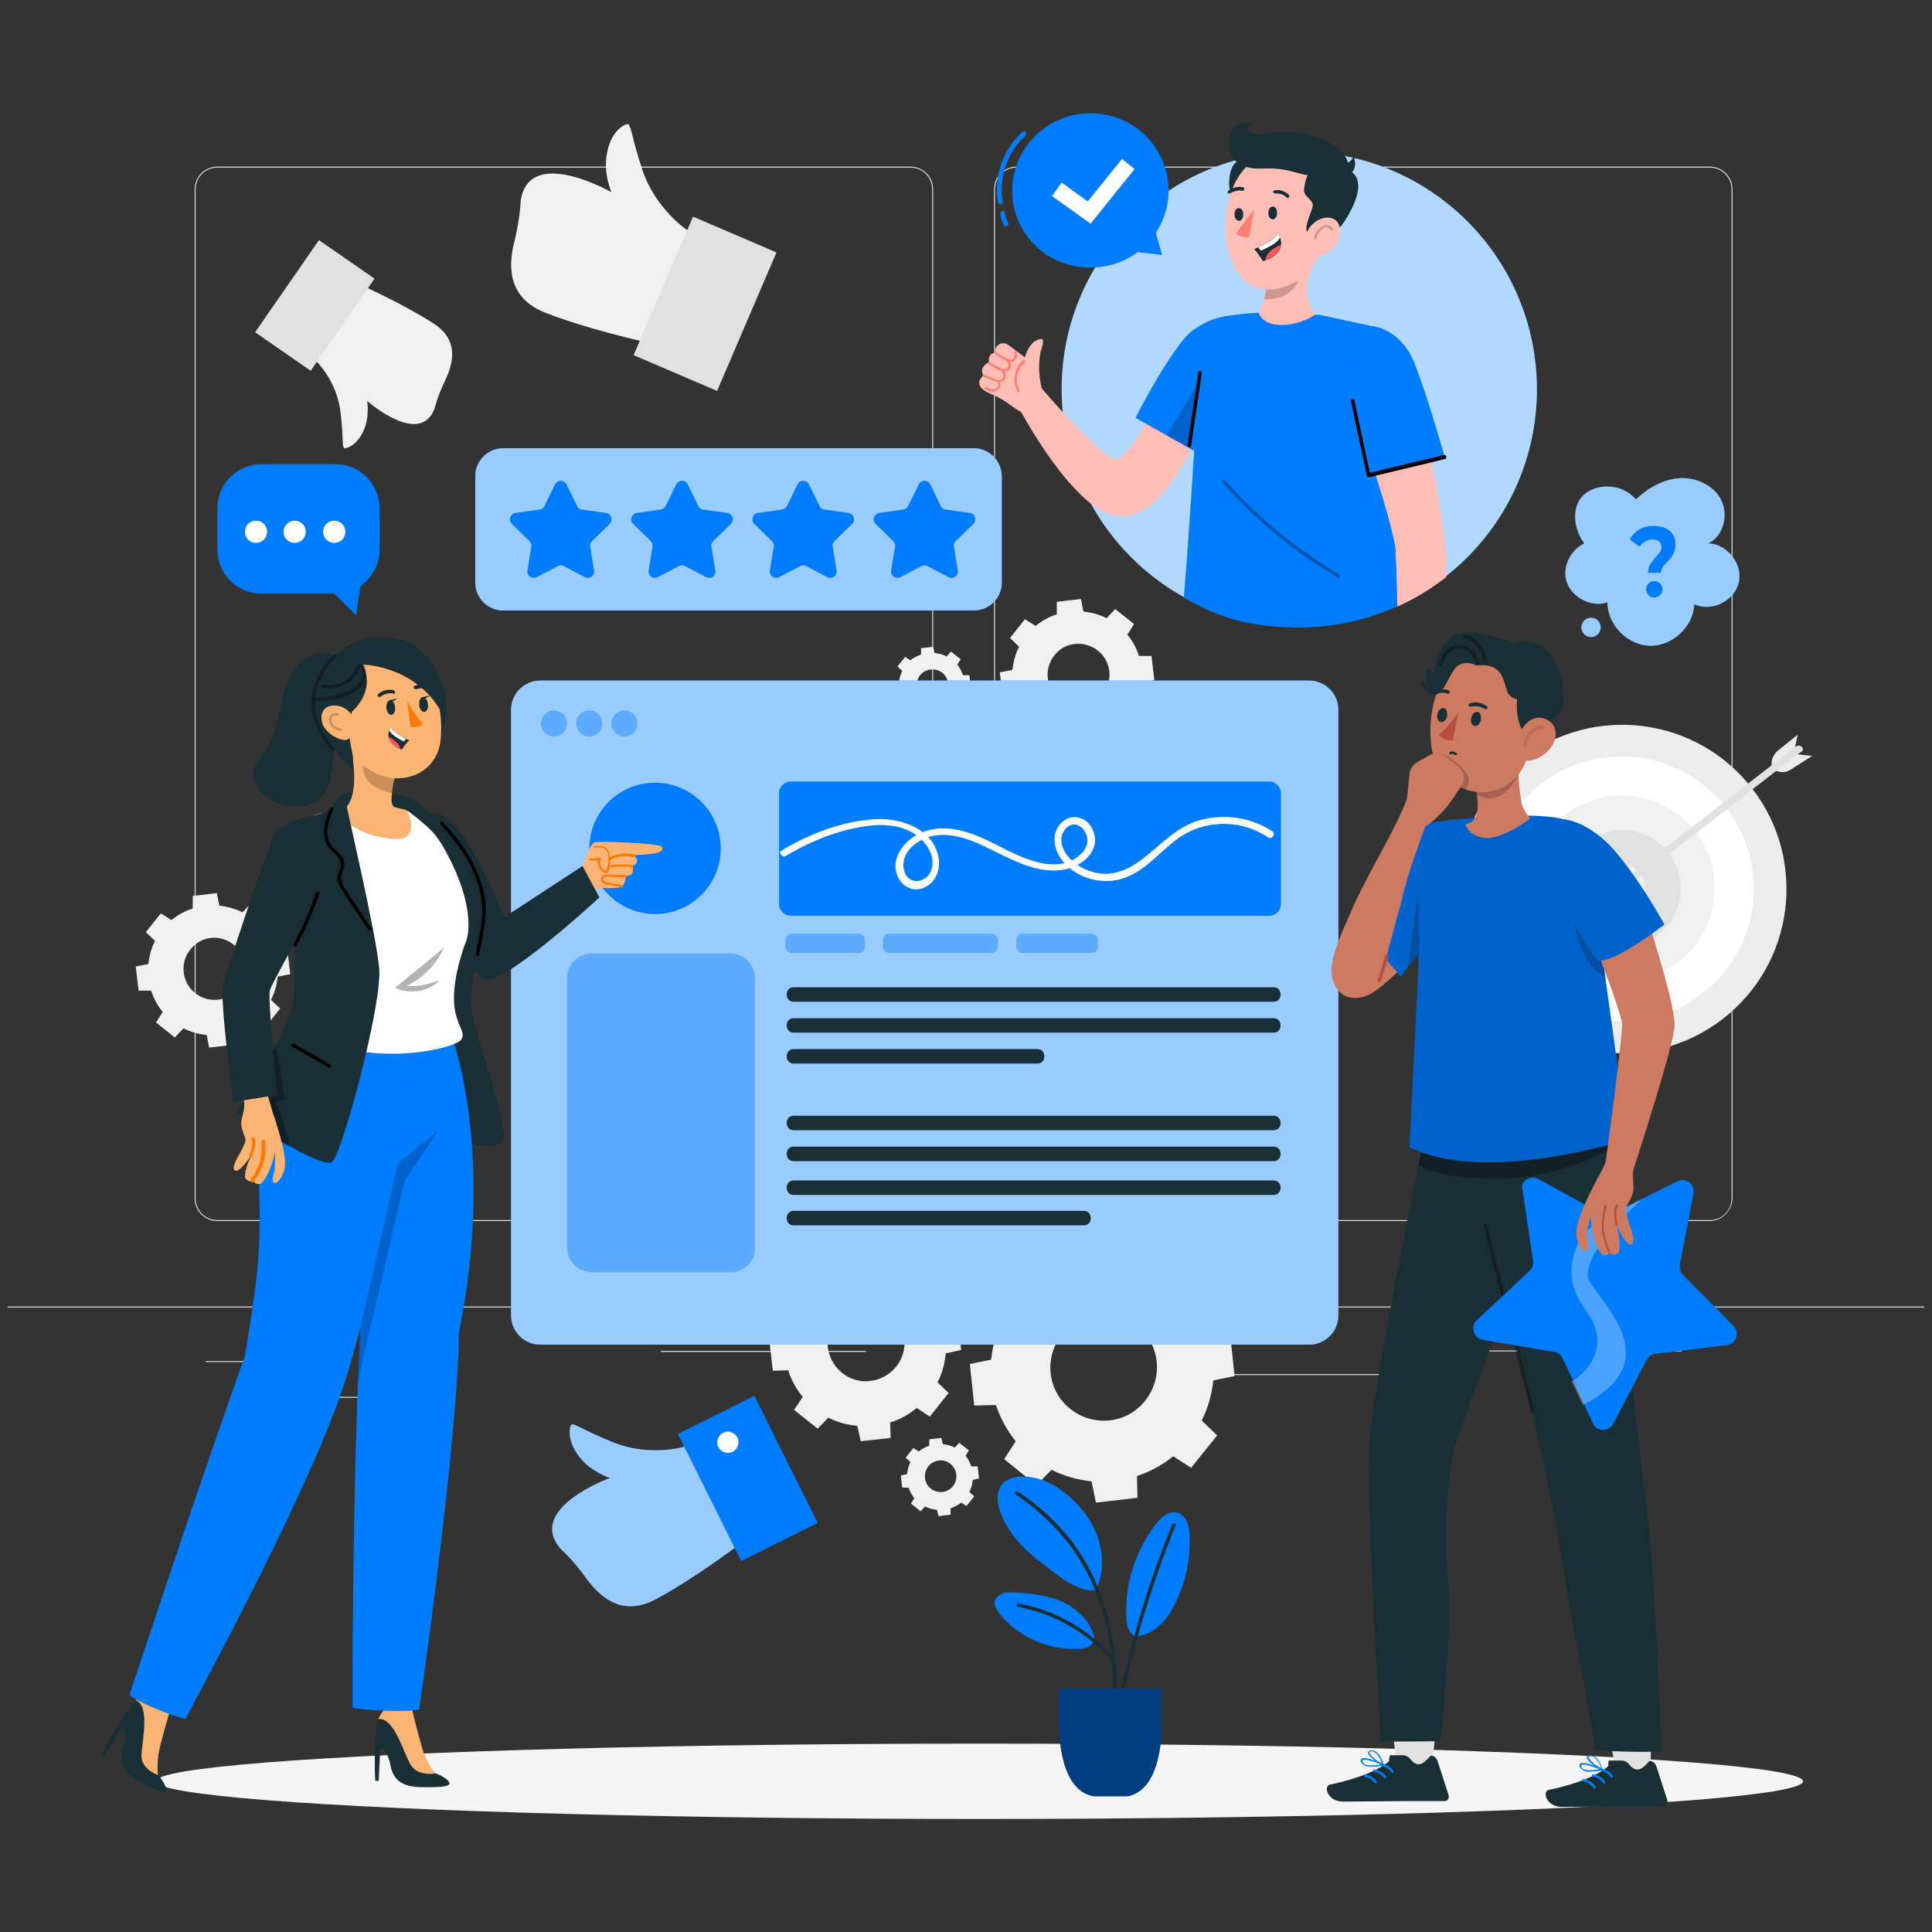 <?xml version="1.0" encoding="utf-8"?>
<!-- Generator: Adobe Illustrator 24.2.1, SVG Export Plug-In . SVG Version: 6.00 Build 0)  -->
<svg version="1.1" id="Layer_1" xmlns="http://www.w3.org/2000/svg" xmlns:xlink="http://www.w3.org/1999/xlink" x="0px" y="0px"
	 viewBox="0 0 400 400" style="enable-background:new 0 0 400 400;" xml:space="preserve">
<rect x="0" y="0" width="400" height="400" fill="#333333" stroke="none"/>
<style type="text/css">
	.st0{fill:#E1E1E1;}
	.st1{fill:#F0F0F0;}
	.st2{fill:#ECECEC;}
	.st3{fill:#FFFFFF;}
	.st4{fill:#F5F5F5;}
	.st5{fill:#007CFF;}
	.st6{fill:#1A2E35;}
	.st7{opacity:0.5;}
	.st8{opacity:0.6;fill:#FFFFFF;}
	.st9{opacity:0.4;fill:#007CFF;}
	.st10{opacity:0.6;}
	.st11{opacity:0.7;fill:#FFFFFF;}
	.st12{fill:#FFBDB6;}
	.st13{fill:#FF7E74;}
	.st14{opacity:0.2;enable-background:new    ;}
	.st15{opacity:0.2;}
	.st16{opacity:0.2;fill:none;stroke:#000000;stroke-width:0.5;stroke-linecap:round;stroke-linejoin:round;stroke-miterlimit:10;}
	.st17{fill:#FE5652;}
	.st18{opacity:0.3;}
	.st19{fill:none;stroke:#007CFF;stroke-linecap:round;stroke-linejoin:round;stroke-miterlimit:10;}
	.st20{fill:none;stroke:#007CFF;stroke-width:0.5;stroke-linecap:round;stroke-linejoin:round;stroke-miterlimit:10;}
	.st21{fill:#CD7A63;}
	.st22{opacity:0.1;}
	.st23{fill:#B94D3C;}
	.st24{opacity:0.3;fill:#FFFFFF;}
	.st25{fill:#FBB473;}
	.st26{fill:#FF7900;}
</style>
<g>
	<g>
		<g>
			<g>
				<g>
					<path class="st0" d="M353.9,252.8H210.5c-2.6,0-4.7-2.1-4.7-4.7V39.2c0-2.6,2.1-4.7,4.7-4.7h143.5c2.6,0,4.7,2.1,4.7,4.7v208.9
						C358.6,250.7,356.5,252.8,353.9,252.8z M210.5,34.7c-2.5,0-4.5,2-4.5,4.5v208.9c0,2.5,2,4.5,4.5,4.5h143.5c2.5,0,4.5-2,4.5-4.5
						V39.2c0-2.5-2-4.5-4.5-4.5H210.5z"/>
				</g>
			</g>
			<g>
				<g>
					<path class="st0" d="M188.5,252.8H45c-2.6,0-4.7-2.1-4.7-4.7V39.2c0-2.6,2.1-4.7,4.7-4.7h143.5c2.6,0,4.7,2.1,4.7,4.7v208.9
						C193.1,250.7,191.1,252.8,188.5,252.8z M45,34.7c-2.5,0-4.5,2-4.5,4.5v208.9c0,2.5,2,4.5,4.5,4.5h143.5c2.5,0,4.5-2,4.5-4.5
						V39.2c0-2.5-2-4.5-4.5-4.5H45z"/>
				</g>
			</g>
		</g>
		<g>
			<g>
				<g>
					<rect x="1.6" y="270.5" class="st0" width="396.8" height="0.2"/>
				</g>
			</g>
			<rect x="42.6" y="281.8" class="st0" width="12.7" height="0.2"/>
			<rect x="136.8" y="279.7" class="st0" width="42.5" height="0.2"/>
			<rect x="56.1" y="289.2" class="st0" width="28.8" height="0.2"/>
			<rect x="301.9" y="279.6" class="st0" width="34.3" height="0.2"/>
			<rect x="343.2" y="279.6" class="st0" width="5" height="0.2"/>
			<rect x="252.6" y="284.5" class="st0" width="42.8" height="0.2"/>
		</g>
	</g>
	<g>
		<path class="st1" d="M207.6,273.2c-1.3,2.6-2.1,5.4-2.4,8.3l-4.4,0.9l0.9,8.6l4.5-0.1c0.9,2.7,2.3,5.3,4.1,7.5l-2.4,3.7l6.7,5.4
			l3.1-3.2c2.6,1.3,5.4,2.1,8.3,2.4l0.9,4.4l8.6-1l-0.1-4.5c2.7-0.9,5.3-2.3,7.5-4.1l3.7,2.4l5.4-6.7l-3.2-3.1
			c1.3-2.6,2.1-5.4,2.4-8.3l4.4-0.9l-0.9-8.6l-4.5,0.1c-0.9-2.7-2.3-5.3-4.1-7.5l2.4-3.7l-6.7-5.4l-3.1,3.2
			c-2.6-1.3-5.4-2.1-8.3-2.4l-0.9-4.4l-8.6,1l0.1,4.5c-2.7,0.9-5.3,2.3-7.5,4.1l-3.7-2.4l-5.4,6.7L207.6,273.2z M235.4,274.5
			c4.8,3.8,5.5,10.7,1.7,15.5c-3.8,4.8-10.7,5.5-15.5,1.7c-4.8-3.8-5.5-10.7-1.7-15.5C223.7,271.4,230.6,270.7,235.4,274.5z"/>
	</g>
	<g>
		<path class="st1" d="M164.2,270.9c-1,1.9-1.5,3.9-1.7,6l-3.2,0.7l0.7,6.2l3.2-0.1c0.6,2,1.6,3.8,3,5.5l-1.8,2.7l4.9,3.9l2.2-2.3
			c1.9,1,3.9,1.5,6,1.7l0.7,3.2l6.2-0.7l-0.1-3.2c2-0.6,3.8-1.6,5.5-3l2.7,1.8l3.9-4.9l-2.3-2.2c1-1.9,1.5-3.9,1.7-6l3.2-0.7
			l-0.7-6.2l-3.2,0.1c-0.6-2-1.6-3.8-3-5.5l1.8-2.7l-4.9-3.9l-2.2,2.3c-1.9-1-3.9-1.5-6-1.7l-0.7-3.2l-6.2,0.7l0.1,3.2
			c-2,0.6-3.8,1.6-5.5,3l-2.7-1.8l-3.9,4.9L164.2,270.9z M184.3,271.8c3.4,2.8,4,7.8,1.2,11.2c-2.8,3.4-7.8,4-11.2,1.2
			c-3.4-2.8-4-7.8-1.2-11.2C175.9,269.6,180.9,269,184.3,271.8z"/>
	</g>
	<g>
		<path class="st1" d="M188.5,302.7c-0.4,0.8-0.6,1.6-0.7,2.5l-1.3,0.3l0.3,2.5l1.3,0c0.3,0.8,0.7,1.6,1.2,2.2l-0.7,1.1l2,1.6l0.9-1
			c0.8,0.4,1.6,0.6,2.5,0.7l0.3,1.3l2.5-0.3l0-1.3c0.8-0.3,1.6-0.7,2.2-1.2l1.1,0.7l1.6-2l-1-0.9c0.4-0.8,0.6-1.6,0.7-2.5l1.3-0.3
			l-0.3-2.5l-1.3,0c-0.3-0.8-0.7-1.6-1.2-2.2l0.7-1.1l-2-1.6l-0.9,1c-0.8-0.4-1.6-0.6-2.5-0.7l-0.3-1.3l-2.5,0.3l0,1.3
			c-0.8,0.3-1.6,0.7-2.2,1.2l-1.1-0.7l-1.6,2L188.5,302.7z M196.8,303.1c1.4,1.1,1.6,3.2,0.5,4.6c-1.1,1.4-3.2,1.6-4.6,0.5
			c-1.4-1.1-1.6-3.2-0.5-4.6C193.3,302.2,195.4,301.9,196.8,303.1z"/>
	</g>
	<g>
		
			<ellipse transform="matrix(0.76 -0.65 0.65 0.76 -38.868 262.569)" class="st2" cx="335.8" cy="183.9" rx="34" ry="34"/>
		
			<ellipse transform="matrix(0.545 -0.838 0.838 0.545 -1.396 365.174)" class="st3" cx="335.8" cy="183.9" rx="27.4" ry="27.4"/>
		<circle class="st1" cx="335.8" cy="183.9" r="19.2"/>
		
			<ellipse transform="matrix(0.408 -0.913 0.913 0.408 30.974 415.507)" class="st0" cx="335.8" cy="183.9" rx="12.1" ry="12.1"/>
		<path class="st1" d="M340.5,182.9c0.5,2.6-1.3,5.1-3.9,5.5c-2.6,0.5-5.1-1.3-5.5-3.9c-0.5-2.6,1.3-5.1,3.9-5.5
			C337.6,178.6,340.1,180.3,340.5,182.9z"/>
		<path class="st2" d="M366.8,159.4l0-1.4c0-1,0.5-1.9,1.3-2.6l4.1-3.3l-0.8,3.7L366.8,159.4z"/>
		<path class="st2" d="M366.7,159.3l1.3,0.4c1,0.3,2,0.2,2.8-0.4l4.4-2.8l-3.8-0.4L366.7,159.3z"/>
		<g>
			<g>
				<path class="st0" d="M336.3,184c4.1-3.2,8.3-6.4,12.4-9.6c6.6-5.1,13.1-10.2,19.7-15.3c1.5-1.2,3-2.4,4.6-3.5
					c0.8-0.6-0.3-1.6-1.1-1.1c-4.1,3.2-8.3,6.4-12.4,9.6c-6.6,5.1-13.1,10.2-19.7,15.3c-1.5,1.2-3,2.4-4.6,3.5
					C334.5,183.6,335.5,184.6,336.3,184L336.3,184z"/>
			</g>
		</g>
	</g>
	<g>
		<path class="st1" d="M76,83c0,0,11,9.7,14,1.5c0,0,0.6-2.5,2.1-5.6c1.5-3.1,3.3-8.3-2.3-11.9C84.1,63.3,76,59.6,76,59.6L65.5,74.8
			c0,0,4.3,4.1,5,10.6c0.7,5.6,0.2,7.4,0.9,7.4c0.7,0,2.6-0.8,3.9-3.7C76.6,86.2,76,83,76,83z"/>
		
			<rect x="58.2" y="51.6" transform="matrix(-0.822 -0.57 0.57 -0.822 82.749 152.355)" class="st0" width="14" height="23.2"/>
	</g>
	<g>
		<path class="st1" d="M126.6,39.8c0,0-17.1-9.8-18.8,1.8c0,0-0.1,3.4-1.2,8c-1.2,4.5-2.1,11.8,6.2,15.1c8.3,3.3,19.9,5.9,19.9,5.9
			l9.8-22.8c0,0-6.7-4.3-9.5-12.6c-2.4-7.2-2.3-9.7-3.2-9.5c-0.9,0.2-3.3,1.7-4.1,5.9C124.8,35.8,126.6,39.8,126.6,39.8z"/>
		
			<rect x="136.6" y="47.3" transform="matrix(0.919 0.394 -0.394 0.919 36.584 -52.432)" class="st0" width="18.8" height="31.2"/>
	</g>
	<g>
		<path class="st1" d="M211,133.9c-0.8,1.5-1.2,3.2-1.4,4.8l-2.6,0.5l0.6,5l2.6,0c0.5,1.6,1.3,3.1,2.4,4.4l-1.4,2.2l3.9,3.1l1.8-1.9
			c1.5,0.8,3.2,1.2,4.8,1.4l0.5,2.6l5-0.6l0-2.6c1.6-0.5,3.1-1.3,4.4-2.4l2.2,1.4l3.1-3.9l-1.9-1.8c0.8-1.5,1.2-3.2,1.4-4.8l2.6-0.5
			l-0.6-5l-2.6,0c-0.5-1.6-1.3-3.1-2.4-4.4l1.4-2.2l-3.9-3.1l-1.8,1.9c-1.5-0.8-3.2-1.2-4.8-1.4l-0.5-2.6l-5,0.6l0,2.6
			c-1.6,0.5-3.1,1.3-4.4,2.4l-2.2-1.4l-3.1,3.9L211,133.9z M227.3,134.7c2.8,2.2,3.2,6.3,1,9c-2.2,2.8-6.3,3.2-9,1
			c-2.8-2.2-3.2-6.3-1-9C220.4,132.9,224.5,132.5,227.3,134.7z"/>
	</g>
	<g>
		<path class="st1" d="M32.1,194.8c-0.8,1.5-1.2,3.2-1.4,4.8l-2.6,0.5l0.6,5l2.6,0c0.5,1.6,1.3,3.1,2.4,4.4l-1.4,2.2l3.9,3.1
			l1.8-1.9c1.5,0.8,3.2,1.2,4.8,1.4l0.5,2.6l5-0.6l0-2.6c1.6-0.5,3.1-1.3,4.4-2.4l2.2,1.4l3.1-3.9l-1.9-1.8c0.8-1.5,1.2-3.2,1.4-4.8
			l2.6-0.5l-0.6-5l-2.6,0c-0.5-1.6-1.3-3.1-2.4-4.4l1.4-2.2l-3.9-3.1l-1.8,1.9c-1.5-0.8-3.2-1.2-4.8-1.4l-0.5-2.6l-5,0.6l0,2.6
			c-1.6,0.5-3.1,1.3-4.4,2.4l-2.2-1.4l-3.1,3.9L32.1,194.8z M48.4,195.6c2.8,2.2,3.2,6.3,1,9c-2.2,2.8-6.3,3.2-9,1
			c-2.8-2.2-3.2-6.3-1-9C41.5,193.8,45.6,193.3,48.4,195.6z"/>
	</g>
	<g>
		<path class="st1" d="M186.8,138.9c-0.4,0.8-0.6,1.6-0.7,2.5l-1.3,0.3l0.3,2.5l1.3,0c0.3,0.8,0.7,1.6,1.2,2.2l-0.7,1.1l2,1.6l0.9-1
			c0.8,0.4,1.6,0.6,2.5,0.7l0.3,1.3l2.5-0.3l0-1.3c0.8-0.3,1.6-0.7,2.2-1.2l1.1,0.7l1.6-2l-1-0.9c0.4-0.8,0.6-1.6,0.7-2.5l1.3-0.3
			l-0.3-2.5l-1.3,0c-0.3-0.8-0.7-1.6-1.2-2.2l0.7-1.1l-2-1.6l-0.9,1c-0.8-0.4-1.6-0.6-2.5-0.7l-0.3-1.3l-2.5,0.3l0,1.3
			c-0.8,0.3-1.6,0.7-2.2,1.2l-1.1-0.7l-1.6,2L186.8,138.9z M195.1,139.3c1.4,1.1,1.6,3.2,0.5,4.6c-1.1,1.4-3.2,1.6-4.6,0.5
			c-1.4-1.1-1.6-3.2-0.5-4.6C191.6,138.4,193.7,138.2,195.1,139.3z"/>
	</g>
	<g>
		<path class="st0" d="M166.5,113.1c-0.4,0.8-0.6,1.6-0.7,2.5l-1.3,0.3l0.3,2.5l1.3,0c0.3,0.8,0.7,1.6,1.2,2.2l-0.7,1.1l2,1.6l0.9-1
			c0.8,0.4,1.6,0.6,2.5,0.7l0.3,1.3l2.5-0.3l0-1.3c0.8-0.3,1.6-0.7,2.2-1.2l1.1,0.7l1.6-2l-1-0.9c0.4-0.8,0.6-1.6,0.7-2.5l1.3-0.3
			l-0.3-2.5l-1.3,0c-0.3-0.8-0.7-1.6-1.2-2.2l0.7-1.1l-2-1.6l-0.9,1c-0.8-0.4-1.6-0.6-2.5-0.7l-0.3-1.3l-2.5,0.3l0,1.3
			c-0.8,0.3-1.6,0.7-2.2,1.2l-1.1-0.7l-1.6,2L166.5,113.1z M174.8,113.5c1.4,1.1,1.6,3.2,0.5,4.6c-1.1,1.4-3.2,1.6-4.6,0.5
			c-1.4-1.1-1.6-3.2-0.5-4.6C171.3,112.6,173.3,112.4,174.8,113.5z"/>
	</g>
	<g>
		<g>
			<ellipse class="st4" cx="202.8" cy="368.8" rx="170.5" ry="7.8"/>
		</g>
	</g>
	<g>
		<g>
			<path class="st5" d="M235.1,338.8c1.8-0.1,3.6-1,4.9-2.2c1.3-1.2,2.4-2.8,3.2-4.4c2.2-4.3,3.3-9.3,3.1-14.1c0-1-0.2-2.1-0.6-3.1
				c-0.4-0.9-1.3-1.8-2.3-1.9c-1.5-0.2-2.9,1-3.9,2.2c-4.4,5.5-6.7,12.7-6.3,19.8C233.3,336.8,233.9,338.4,235.1,338.8"/>
		</g>
		<g>
			<path class="st5" d="M226.9,329.2c1.5-3.1,1.6-6.8,0.6-10.2s-3-6.3-5.6-8.7c-2.8-2.6-6.3-4.6-10.1-4.6c-1.6,0-3.4,0.4-4.4,1.7
				c-1.1,1.4-1,3.3-0.5,5c0.8,2.7,2.4,5.1,4.3,7.2c1.9,2.1,4.2,3.8,6.4,5.5c2.5,1.9,5.3,4,8.4,4.2"/>
		</g>
		<g>
			<path class="st5" d="M226.7,339.8c-0.4-3.5-3.2-6.4-6.4-8c-3.2-1.5-6.8-1.9-10.3-2.1c-0.8,0-1.6-0.1-2.3,0.2
				c-0.8,0.2-1.5,0.8-1.7,1.5c-0.3,1,0.4,2,1,2.8c3.9,4.7,9.9,7.4,16,7.2c0.7,0,1.4-0.1,2.1-0.3c0.6-0.3,1.2-0.8,1.4-1.5"/>
		</g>
		<g>
			<g>
				<path class="st6" d="M242.7,315.6c-5.4,13.2-9.4,27-12,41.1c-0.1,0.5,0.6,0.7,0.7,0.2c2.6-14.1,6.6-27.8,12-41.1
					C243.6,315.4,242.9,315.2,242.7,315.6L242.7,315.6z"/>
			</g>
		</g>
		<g>
			<g>
				<path class="st6" d="M231.2,352.6c0.4-13-2.5-26-11.3-35.9c-2.7-3-5.8-5.7-9.2-7.9c-0.4-0.3-0.8,0.4-0.4,0.6
					c5.7,3.9,10.6,8.8,14,14.8c3.1,5.4,4.9,11.4,5.7,17.6c0.4,3.6,0.5,7.2,0.4,10.8C230.4,353.1,231.2,353.1,231.2,352.6
					L231.2,352.6z"/>
			</g>
		</g>
		<g>
			<g>
				<path class="st6" d="M230.8,343.4c-5.1-5.9-12.2-10-19.8-11.4c-0.5-0.1-0.7,0.6-0.2,0.7c7.5,1.4,14.5,5.4,19.5,11.2
					C230.6,344.3,231.1,343.8,230.8,343.4L230.8,343.4z"/>
			</g>
		</g>
		<g>
			<path class="st5" d="M219.3,357.2v-7.6h10.6h10.6v7.6c0,0,0.4,13.4-7.1,14.7h-3.5h-3.5C218.9,370.6,219.3,357.2,219.3,357.2z"/>
			<path class="st7" d="M219.3,357.2v-7.6h10.6h10.6v7.6c0,0,0.4,13.4-7.1,14.7h-3.5h-3.5C218.9,370.6,219.3,357.2,219.3,357.2z"/>
		</g>
	</g>
	<g>
		<path class="st5" d="M126.3,306c0,0-17.5,6.3-10.2,14.7c0,0,2.4,2.1,5,5.7c2.6,3.6,7.2,8.7,14.7,4.7s16.4-10.7,16.4-10.7
			l-10.4-20.9c0,0-7.2,2.2-14.9-0.9c-6.7-2.7-8.4-4.3-8.7-3.5c-0.4,0.8-0.7,3.4,1.8,6.6C122.4,304.8,126.3,306,126.3,306z"/>
		<path class="st8" d="M126.3,306c0,0-17.5,6.3-10.2,14.7c0,0,2.4,2.1,5,5.7c2.6,3.6,7.2,8.7,14.7,4.7s16.4-10.7,16.4-10.7
			l-10.4-20.9c0,0-7.2,2.2-14.9-0.9c-6.7-2.7-8.4-4.3-8.7-3.5c-0.4,0.8-0.7,3.4,1.8,6.6C122.4,304.8,126.3,306,126.3,306z"/>
		
			<rect x="146" y="291.4" transform="matrix(0.895 -0.446 0.446 0.895 -120.29 101.196)" class="st5" width="17.7" height="29.4"/>
		<path class="st3" d="M152.9,298.6c0,1.2-1,2.2-2.2,2.2c-1.2,0-2.2-1-2.2-2.2s1-2.2,2.2-2.2C151.9,296.4,152.9,297.4,152.9,298.6z"
			/>
	</g>
	<g>
		<g>
			<path class="st5" d="M271,278.4H111.9c-3.4,0-6.1-2.7-6.1-6.1V147c0-3.4,2.7-6.1,6.1-6.1H271c3.4,0,6.1,2.7,6.1,6.1v125.3
				C277.1,275.7,274.4,278.4,271,278.4z"/>
			<path class="st8" d="M271,278.4H111.9c-3.4,0-6.1-2.7-6.1-6.1V147c0-3.4,2.7-6.1,6.1-6.1H271c3.4,0,6.1,2.7,6.1,6.1v125.3
				C277.1,275.7,274.4,278.4,271,278.4z"/>
			<path class="st5" d="M262.8,189.6h-99.1c-1.3,0-2.4-1.1-2.4-2.4v-23c0-1.3,1.1-2.4,2.4-2.4h99.1c1.3,0,2.4,1.1,2.4,2.4v23
				C265.2,188.5,264.1,189.6,262.8,189.6z"/>
			<g>
				<g>
					<path class="st6" d="M164.3,207.4c25.8,0,51.6,0,77.4,0c7.3,0,14.6,0,22,0c1.9,0,1.9-3,0-3c-25.8,0-51.6,0-77.4,0
						c-7.3,0-14.6,0-22,0C162.4,204.4,162.4,207.4,164.3,207.4L164.3,207.4z"/>
				</g>
			</g>
			<g>
				<g>
					<path class="st6" d="M164.3,213.8c25.8,0,51.6,0,77.4,0c7.3,0,14.6,0,22,0c1.9,0,1.9-3,0-3c-25.8,0-51.6,0-77.4,0
						c-7.3,0-14.6,0-22,0C162.4,210.8,162.4,213.8,164.3,213.8L164.3,213.8z"/>
				</g>
			</g>
			<g>
				<g>
					<path class="st6" d="M164.3,240.4c25.8,0,51.6,0,77.4,0c7.3,0,14.6,0,22,0c1.9,0,1.9-3,0-3c-25.8,0-51.6,0-77.4,0
						c-7.3,0-14.6,0-22,0C162.4,237.4,162.4,240.4,164.3,240.4L164.3,240.4z"/>
				</g>
			</g>
			<g>
				<g>
					<path class="st6" d="M164.3,247.4c25.8,0,51.6,0,77.4,0c7.3,0,14.6,0,22,0c1.9,0,1.9-3,0-3c-25.8,0-51.6,0-77.4,0
						c-7.3,0-14.6,0-22,0C162.4,244.4,162.4,247.4,164.3,247.4L164.3,247.4z"/>
				</g>
			</g>
			<g>
				<g>
					<path class="st6" d="M164.3,253.7c20,0,40.1,0,60.1,0c1.9,0,1.9-3,0-3c-20,0-40.1,0-60.1,0
						C162.4,250.7,162.4,253.7,164.3,253.7L164.3,253.7z"/>
				</g>
			</g>
			<g>
				<g>
					<path class="st6" d="M164.3,234c25.8,0,51.6,0,77.4,0c7.3,0,14.6,0,22,0c1.9,0,1.9-3,0-3c-25.8,0-51.6,0-77.4,0
						c-7.3,0-14.6,0-22,0C162.4,231,162.4,234,164.3,234L164.3,234z"/>
				</g>
			</g>
			<g>
				<g>
					<path class="st6" d="M164.3,220.2c16.8,0,33.7,0,50.5,0c1.9,0,1.9-3,0-3c-16.8,0-33.7,0-50.5,0
						C162.4,217.2,162.4,220.2,164.3,220.2L164.3,220.2z"/>
				</g>
			</g>
			<path class="st9" d="M151.2,263.4h-28.7c-2.8,0-5.1-2.3-5.1-5.1v-55.8c0-2.8,2.3-5.1,5.1-5.1h28.7c2.8,0,5.1,2.3,5.1,5.1v55.8
				C156.4,261.1,154.1,263.4,151.2,263.4z"/>
			<g>
				
					<ellipse transform="matrix(0.922 -0.387 0.387 0.922 -57.396 66.127)" class="st5" cx="135.6" cy="175.7" rx="13.6" ry="13.6"/>
			</g>
			<circle class="st9" cx="114.7" cy="149.8" r="2.7"/>
			<circle class="st9" cx="122" cy="149.8" r="2.7"/>
			<circle class="st9" cx="129.3" cy="149.8" r="2.7"/>
			<g>
				<g>
					<path class="st3" d="M162.7,177.2c5.4-3.2,11.6-5.7,17.9-6.3c3-0.3,6.1,0.1,8.7,1.7c2.3,1.5,4.4,4.4,3.6,7.3
						c-0.8,2.9-4.8,3.6-5.7,0.4c-0.7-2.5,0.9-4.8,2.9-6c5-3.1,10.8-0.6,15.5,1.8c4.9,2.4,10.7,5.5,16.3,3.5c2-0.7,3.9-2.2,4.6-4.3
						c0.6-1.9-0.1-4.2-1.8-5.4c-1.7-1.2-3.8-0.9-5.2,0.7c-1.6,1.8-1.4,4.3-0.4,6.3c2.3,4.2,7.6,6.2,12.1,5.3
						c5.8-1.1,9.1-6.5,13.9-9.4c5.4-3.2,12.4-2.9,17.5,0.6c0.8,0.5,1.6-0.8,0.8-1.3c-4.4-2.9-9.9-3.7-15-2.3
						c-5.2,1.5-8.3,5.5-12.5,8.5c-2.2,1.6-4.7,2.7-7.4,2.6c-2.7-0.1-5.4-1.4-7.2-3.4c-1-1.1-1.8-2.7-1.5-4.3
						c0.3-1.4,1.6-2.9,3.2-2.4c1.1,0.3,1.9,1.5,2.1,2.7c0.2,1.4-0.5,2.6-1.5,3.5c-5.1,4.5-12.8,0.2-17.7-2.3
						c-4.6-2.3-9.8-4.4-15-2.4c-3.7,1.5-7.1,5.8-4.7,9.8c1.1,1.8,3.2,2.5,5.1,1.7c2.3-1,3.3-3.4,3.1-5.7c-0.7-6.2-7.5-8.8-13-8.5
						c-6.8,0.3-13.8,3-19.6,6.5C161.1,176.4,161.9,177.7,162.7,177.2L162.7,177.2z"/>
				</g>
			</g>
		</g>
		<path class="st9" d="M177.8,197.3h-13.9c-0.7,0-1.3-0.6-1.3-1.3v-1.4c0-0.7,0.6-1.3,1.3-1.3h13.9c0.7,0,1.3,0.6,1.3,1.3v1.4
			C179.1,196.7,178.5,197.3,177.8,197.3z"/>
		<path class="st9" d="M205.3,197.3h-21.2c-0.7,0-1.3-0.6-1.3-1.3v-1.4c0-0.7,0.6-1.3,1.3-1.3h21.2c0.7,0,1.3,0.6,1.3,1.3v1.4
			C206.6,196.7,206,197.3,205.3,197.3z"/>
		<path class="st9" d="M226,197.3h-14.3c-0.7,0-1.3-0.6-1.3-1.3v-1.4c0-0.7,0.6-1.3,1.3-1.3H226c0.7,0,1.3,0.6,1.3,1.3v1.4
			C227.3,196.7,226.7,197.3,226,197.3z"/>
	</g>
	<g>
		<path class="st5" d="M201.6,126.4h-97.4c-3.2,0-5.8-2.6-5.8-5.8V98.6c0-3.2,2.6-5.8,5.8-5.8h97.4c3.2,0,5.8,2.6,5.8,5.8v22.1
			C207.4,123.8,204.8,126.4,201.6,126.4z"/>
		<path class="st5" d="M201.6,126.4h-97.4c-3.2,0-5.8-2.6-5.8-5.8V98.6c0-3.2,2.6-5.8,5.8-5.8h97.4c3.2,0,5.8,2.6,5.8,5.8v22.1
			C207.4,123.8,204.8,126.4,201.6,126.4z"/>
		<path class="st8" d="M201.6,126.4h-97.4c-3.2,0-5.8-2.6-5.8-5.8V98.6c0-3.2,2.6-5.8,5.8-5.8h97.4c3.2,0,5.8,2.6,5.8,5.8v22.1
			C207.4,123.8,204.8,126.4,201.6,126.4z"/>
		<path class="st5" d="M117.3,100.3l2.2,4.5c0.2,0.4,0.6,0.7,1,0.7l5,0.7c1.1,0.2,1.5,1.5,0.7,2.3l-3.6,3.5
			c-0.3,0.3-0.5,0.7-0.4,1.2l0.8,4.9c0.2,1.1-0.9,1.9-1.9,1.4l-4.4-2.3c-0.4-0.2-0.8-0.2-1.2,0l-4.4,2.3c-1,0.5-2.1-0.3-1.9-1.4
			l0.8-4.9c0.1-0.4-0.1-0.9-0.4-1.2l-3.6-3.5c-0.8-0.8-0.4-2.1,0.7-2.3l5-0.7c0.4-0.1,0.8-0.3,1-0.7l2.2-4.5
			C115.4,99.3,116.8,99.3,117.3,100.3z"/>
		<path class="st5" d="M142.4,100.3l2.2,4.5c0.2,0.4,0.6,0.7,1,0.7l5,0.7c1.1,0.2,1.5,1.5,0.7,2.3l-3.6,3.5
			c-0.3,0.3-0.5,0.7-0.4,1.2l0.8,4.9c0.2,1.1-0.9,1.9-1.9,1.4l-4.4-2.3c-0.4-0.2-0.8-0.2-1.2,0l-4.4,2.3c-1,0.5-2.1-0.3-1.9-1.4
			l0.8-4.9c0.1-0.4-0.1-0.9-0.4-1.2l-3.6-3.5c-0.8-0.8-0.4-2.1,0.7-2.3l5-0.7c0.4-0.1,0.8-0.3,1-0.7l2.2-4.5
			C140.5,99.3,141.9,99.3,142.4,100.3z"/>
		<path class="st5" d="M167.5,100.3l2.2,4.5c0.2,0.4,0.6,0.7,1,0.7l5,0.7c1.1,0.2,1.5,1.5,0.7,2.3l-3.6,3.5
			c-0.3,0.3-0.5,0.7-0.4,1.2l0.8,4.9c0.2,1.1-0.9,1.9-1.9,1.4l-4.4-2.3c-0.4-0.2-0.8-0.2-1.2,0l-4.4,2.3c-1,0.5-2.1-0.3-1.9-1.4
			l0.8-4.9c0.1-0.4-0.1-0.9-0.4-1.2l-3.6-3.5c-0.8-0.8-0.4-2.1,0.7-2.3l5-0.7c0.4-0.1,0.8-0.3,1-0.7l2.2-4.5
			C165.6,99.3,167,99.3,167.5,100.3z"/>
		<path class="st5" d="M192.6,100.3l2.2,4.5c0.2,0.4,0.6,0.7,1,0.7l5,0.7c1.1,0.2,1.5,1.5,0.7,2.3l-3.6,3.5
			c-0.3,0.3-0.5,0.7-0.4,1.2l0.8,4.9c0.2,1.1-0.9,1.9-1.9,1.4l-4.4-2.3c-0.4-0.2-0.8-0.2-1.2,0l-4.4,2.3c-1,0.5-2.1-0.3-1.9-1.4
			l0.8-4.9c0.1-0.4-0.1-0.9-0.4-1.2l-3.6-3.5c-0.8-0.8-0.4-2.1,0.7-2.3l5-0.7c0.4-0.1,0.8-0.3,1-0.7l2.2-4.5
			C190.7,99.3,192.1,99.3,192.6,100.3z"/>
	</g>
	<g>
		<g>
			<path class="st5" d="M353.7,112.5c3.1-1.5,4.2-5.8,2.7-8.9c-1.5-3.1-5.2-4.8-8.6-4.6c-3.4,0.2-6.6,2-9.1,4.4
				c-2.5-3-7.4-3.6-10.5-1.2c-3,2.4-2.5,7.2-0.2,10.3c-2.7,1.3-4.4,4.5-3.8,7.4c0.8,3.6,5.1,6,8.6,4.8c0,4.7,4.2,8.9,8.8,9
				c4.7,0.1,9-4,9.2-8.6c3.6,1.7,8.3-0.7,9.2-4.5C360.9,116.8,357.6,112.6,353.7,112.5z"/>
		</g>
		<path class="st5" d="M331.4,129.9c0,1.1-0.9,2-2,2c-1.1,0-2-0.9-2-2c0-1.1,0.9-2,2-2C330.6,127.9,331.4,128.8,331.4,129.9z"/>
		<g class="st10">
			<path class="st3" d="M353.7,112.5c3.1-1.5,4.2-5.8,2.7-8.9c-1.5-3.1-5.2-4.8-8.6-4.6c-3.4,0.2-6.6,2-9.1,4.4
				c-2.5-3-7.4-3.6-10.5-1.2c-3,2.4-2.5,7.2-0.2,10.3c-2.7,1.3-4.4,4.5-3.8,7.4c0.8,3.6,5.1,6,8.6,4.8c0,4.7,4.2,8.9,8.8,9
				c4.7,0.1,9-4,9.2-8.6c3.6,1.7,8.3-0.7,9.2-4.5C360.9,116.8,357.6,112.6,353.7,112.5z"/>
		</g>
		<path class="st8" d="M331.4,129.9c0,1.1-0.9,2-2,2c-1.1,0-2-0.9-2-2c0-1.1,0.9-2,2-2C330.6,127.9,331.4,128.8,331.4,129.9z"/>
		<g>
			<path class="st5" d="M341.6,116.9c0.3-0.5,0.7-1,1.2-1.6c0.4-0.4,0.7-0.8,0.9-1c0.2-0.3,0.3-0.6,0.3-1c0-0.5-0.2-0.9-0.5-1.2
				c-0.3-0.3-0.8-0.4-1.4-0.4c-0.6,0-1,0.1-1.5,0.4c-0.4,0.3-0.8,0.6-1.1,1.1l-2.1-1.5c0.5-0.9,1.2-1.6,2-2.1c0.8-0.5,1.8-0.7,3-0.7
				c1.4,0,2.4,0.3,3.3,1c0.8,0.7,1.2,1.6,1.2,2.8c0,0.6-0.1,1.1-0.2,1.5c-0.2,0.4-0.4,0.8-0.6,1.1c-0.2,0.3-0.5,0.6-0.9,1
				c-0.4,0.5-0.8,0.8-1,1.2c-0.2,0.3-0.3,0.7-0.3,1.1h-2.7C341.2,118,341.3,117.4,341.6,116.9z M341.3,123.2
				c-0.3-0.3-0.5-0.7-0.5-1.2c0-0.5,0.2-0.9,0.5-1.2c0.3-0.3,0.7-0.5,1.2-0.5c0.5,0,0.9,0.2,1.2,0.5c0.3,0.3,0.5,0.7,0.5,1.2
				c0,0.5-0.2,0.9-0.5,1.2c-0.3,0.3-0.7,0.5-1.2,0.5C342,123.7,341.6,123.6,341.3,123.2z"/>
		</g>
	</g>
	<g>
		<path class="st5" d="M69.4,122.9H54.1c-5,0-9.1-4.1-9.1-9.1v-8.6c0-5,4.1-9.1,9.1-9.1h15.4c5,0,9.1,4.1,9.1,9.1v8.6
			C78.6,118.9,74.5,122.9,69.4,122.9z"/>
		<g>
			<g>
				<path class="st3" d="M66.9,110.1c0,1.3,1,2.3,2.3,2.3c1.3,0,2.3-1,2.3-2.3c0-1.3-1-2.3-2.3-2.3
					C67.9,107.8,66.9,108.8,66.9,110.1z"/>
				<path class="st3" d="M58.7,110.1c0,1.3,1,2.3,2.3,2.3c1.3,0,2.3-1,2.3-2.3c0-1.3-1-2.3-2.3-2.3
					C59.8,107.8,58.7,108.8,58.7,110.1z"/>
				<path class="st3" d="M50.7,110.1c0,1.3,1,2.3,2.3,2.3c1.3,0,2.3-1,2.3-2.3c0-1.3-1-2.3-2.3-2.3
					C51.7,107.8,50.7,108.8,50.7,110.1z"/>
			</g>
		</g>
		<polygon class="st5" points="68.2,121.9 73.7,127.4 74.8,120.4 		"/>
	</g>
	<g>
		<circle class="st5" cx="269" cy="80.6" r="49.2"/>
		<circle class="st11" cx="269" cy="80.6" r="49.2"/>
		<path class="st5" d="M284.4,67.6l-11.1-2.4l-10.9-0.4c0-0.3-11.6,0.3-12.9,2.4c-1,1.6-2.7,36.6-4.4,56.5
			c7.5,4.5,14.5,6.2,23.9,6.2c7.3,0,14.3-1.6,20.5-4.5c-0.7-14.1-1.8-37.4-1.5-42.9C288.5,74.4,284.4,67.6,284.4,67.6z"/>
		<g>
			<g>
				<path class="st12" d="M250,85.6c-0.6,0.9-8,22.3-18.5,21.3c-9.2-0.9-20.4-22.2-20.4-22.2l4.4-4.5c0,0,12.1,14.3,15.5,14.9
					c2.9,0.5,12.9-19.5,12.9-19.5L250,85.6z"/>
				<g>
					<path class="st12" d="M202.8,78.8c0.1-0.3,0.8-1.1,0.8-1.1s-0.3-0.6-0.3-0.9c0-0.8,0.7-1.5,1.5-1.8c-0.2-0.2-0.2-2.1,1.4-1.9
						c-0.6-1,0.8-2.5,2.2-1.9c0.6,0.3,3.1,2.3,3.8,2.8l0,0c0.3-1.2,0.8-2.1,1.7-3.1c0.3-0.3,1.3-0.8,1.8-0.7c0.4,0.1,0.2,0.5,0.2,1
						c0,0.4-0.5,1.5-0.5,1.9c-0.6,3.5-0.1,5.5,0.5,8.5l-4.4,3.8c-3.1-1.9-3-2.4-6.5-3.9C203.6,80.9,202.5,80.1,202.8,78.8z"/>
				</g>
				<g>
					<g>
						<path class="st13" d="M206.1,73.3c0.5,0.4,0.9,0.7,1.5,1c0.5,0.3,1,0.6,1.6,0.6c0.5,0,1-0.2,1.2-0.7c0.3-0.5,0.2-1,0-1.5
							c-0.1-0.3-0.5-0.2-0.4,0.1c0.2,0.4,0.2,0.9,0,1.3c-0.3,0.4-0.7,0.4-1.1,0.3c-0.4-0.2-0.9-0.4-1.3-0.6
							c-0.4-0.2-0.8-0.5-1.2-0.8C206.1,72.8,205.9,73.2,206.1,73.3L206.1,73.3z"/>
					</g>
				</g>
				<g>
					<g>
						<path class="st13" d="M208.5,74.9c0.3,0.3,0.4,0.7,0.2,1.1c-0.2,0.4-0.6,0.5-1,0.4c-0.5-0.1-0.9-0.4-1.4-0.6
							c-0.5-0.2-0.9-0.5-1.4-0.8c-0.2-0.2-0.5,0.2-0.2,0.4c0.6,0.3,1.1,0.7,1.7,1c0.5,0.3,1.1,0.6,1.8,0.5c0.5-0.1,0.9-0.4,1-0.9
							c0.2-0.5,0-1.1-0.4-1.4C208.6,74.4,208.3,74.7,208.5,74.9L208.5,74.9z"/>
					</g>
				</g>
				<g>
					<g>
						<path class="st13" d="M207.4,77c0.3,0.2,0.5,0.7,0.4,1c-0.1,0.4-0.5,0.7-1,0.7c-0.5,0-1-0.3-1.5-0.5c-0.5-0.2-1-0.4-1.6-0.6
							c-0.3-0.1-0.4,0.3-0.1,0.4c0.7,0.3,1.3,0.5,2,0.8c0.6,0.2,1.2,0.4,1.8,0.2c1-0.4,1.1-1.8,0.2-2.5
							C207.4,76.4,207.2,76.8,207.4,77L207.4,77z"/>
					</g>
				</g>
				<g>
					<g>
						<path class="st13" d="M206.4,79.1c0.2,0.2,0.3,0.4,0.3,0.7c0,0.3-0.2,0.5-0.5,0.6c-0.6,0.4-1.4,0.1-2-0.2
							c-0.3-0.1-0.5,0.2-0.2,0.4c0.8,0.4,1.7,0.7,2.5,0.2c0.3-0.2,0.5-0.6,0.6-1c0-0.4-0.1-0.8-0.4-1c-0.1-0.1-0.2-0.1-0.3,0
							C206.4,78.8,206.3,79,206.4,79.1L206.4,79.1z"/>
					</g>
				</g>
				<g>
					<g>
						<path class="st13" d="M211.8,74.6c-1.8,1.6-2.3,4.3-1.1,6.5c0.1,0.3,0.5,0,0.4-0.2c-1.1-2-0.6-4.4,1.1-5.9
							C212.4,74.7,212.1,74.4,211.8,74.6L211.8,74.6z"/>
					</g>
				</g>
			</g>
			<g>
				<path class="st5" d="M260.5,72.3c-1.8,5.9-10,22.9-10,22.9l-15.4-8.7c0,0,6.4-12.8,11.2-17.6C253.7,63,262.8,64.7,260.5,72.3z"
					/>
				<polygon class="st14" points="246.3,92.8 247.8,79.8 241.5,90.1 				"/>
			</g>
			<g>
				<path class="st12" d="M262.7,55.1l11.8-6.3c-0.1,0.8-0.1,2.5-0.8,3.4c-6.1,7.9-1.4,12.9-1.4,12.9c-3.2,2.4-10.3,3.5-11.7-0.3
					C261.7,62.9,262.8,57.8,262.7,55.1z"/>
				<path class="st15" d="M262.3,58.9l6.6-1.1c-0.7,2-2.7,4.3-7.3,4.2C261.7,62,262.3,59.8,262.3,58.9z"/>
				<path class="st6" d="M255.3,34.3c-1.5,2.5-1.2,9.1,3,8.2C262.6,41.6,257.9,30,255.3,34.3z"/>
				<path class="st12" d="M275,43.3c-1.2,7.2-1.8,11.2-5.8,14.5c-17.5,10.8-20.9-21.7-6.7-26C269.8,29.8,276.3,36.1,275,43.3z"/>
				<path class="st6" d="M279.7,35.5c0,0-6.5-0.9-7.6-1c-1.1-0.1-2.2,3.8-2.1,5.1c0.2,1.3,1.9,1.8,1.8,3c-0.1,1-1.8,4.1-1.2,5.4
					c0.7,0.6,4.6-1.8,4.6-1.8l2.3,0.8C277.5,47.1,284.1,38.4,279.7,35.5z"/>
				<path class="st6" d="M279.6,36c0.7-0.6,1.4-1.7,0.6-3.7c0,0.5-0.7,1.2-1.1,1.4c-0.4-1.6-2.6-4.5-8.5-5.8
					c-7.4-1.6-9.3,0.9-11.4-0.3c-2.1-1.1,0.5-2,0.5-2s-3.7-0.9-4.9,1.9c-1.2,2.8-0.2,7.7,6.4,7.4c6.6-0.3,7.8,1.8,11.2,1.3
					C274.7,36.1,277.2,36,279.6,36z"/>
				<path class="st12" d="M277.2,49.5c-1.3,3.8-7.8,5.8-7,0.2C270.7,44.2,278.9,42.9,277.2,49.5z"/>
				<path class="st6" d="M264.4,44.1c0,1.8-1.8,1.7-1.8,0C262.6,42.3,264.4,42.3,264.4,44.1z"/>
				<path class="st6" d="M257.4,44.4c0,1.8-1.8,1.7-1.8,0C255.6,42.6,257.4,42.7,257.4,44.4z"/>
				<path class="st13" d="M259.6,43.5c0,0-2.7,3.4-3.7,4.8c0.9,1,2.7,0.8,2.7,0.8L259.6,43.5z"/>
				<path class="st6" d="M266.7,41c-0.1,0-0.2,0-0.3-0.1c-1.1-1.1-2.4-0.8-2.4-0.8c-1.5-0.7,1.3-1.4,2.9,0.3
					C267,40.6,266.9,40.9,266.7,41z"/>
				<path class="st16" d="M275.8,47.5c-1.2-1.7-3.3,0.3-3.5,1.8"/>
				<path class="st6" d="M254.4,40.1c-0.3-0.1-0.3-0.4-0.1-0.6c1.5-1.2,3-0.7,3.1-0.7c0.4,0.1,0.2,0.8-0.2,0.7
					C256.9,39.3,255.6,39.5,254.4,40.1z"/>
				<path class="st6" d="M259.7,51.6c0.7,0.8,1.3,1.7,1.8,2.5c0.2-0.1,0.3-0.1,0.5-0.2c2.3-0.9,3.1-2.1,3.2-3.2c0.1-0.5,0-1-0.2-1.5
					c-0.1-0.3-0.2-0.5-0.4-0.8c-0.9,1.2-3,2.3-4.1,2.8C260,51.4,259.7,51.6,259.7,51.6z"/>
				<path class="st3" d="M260.5,51.2l0.5,0.7c2.2-0.9,3.6-1.8,4-2.7c-0.1-0.3-0.2-0.5-0.4-0.8C263.7,49.7,261.6,50.7,260.5,51.2z"/>
				<path class="st17" d="M261.9,53.9c2.3-0.9,3.1-2.1,3.2-3.2c-0.9,0.4-1.7,0.9-2.3,1.5C262.3,52.7,262.1,53.3,261.9,53.9z"/>
			</g>
			<g>
				<g>
					<path d="M246.6,92.3c0.7-5,1.5-10,2.2-15c0.1-0.5-0.7-0.7-0.7-0.2c-0.7,5-1.5,10-2.2,15C245.8,92.6,246.5,92.8,246.6,92.3
						L246.6,92.3z"/>
				</g>
			</g>
			<g>
				<path class="st12" d="M299.5,115.1c-0.5-5.9-3.9-25.4-6.5-34.8c-0.7-2.5-2.9-4.6-5.6-5c-1.1-0.2-2.1-0.1-3.1,0.5
					c-3.2,1.9-3.8,8.2-2.3,13.5c1.7,6.1,5.2,15.5,6.9,23.9c0.1,0.7,0.3,6.2,0.4,12.4c3.6-1.6,7-3.7,10.1-6.1
					C299.5,117.4,299.6,116,299.5,115.1z"/>
				<path class="st5" d="M292.9,75.3c2.9,7.5,6.2,19.3,6.2,19.3l-16.7,3.8c-1.9-5.9-4.3-12.3-3.7-18.5c0.9-8.4,1.7-13.6,6.8-12.1
					C288.1,68.6,291.2,70.9,292.9,75.3z"/>
			</g>
			<g>
				<g>
					<path d="M299,94.2c-5.3,1.3-10.6,2.5-15.8,3.8c0.2,0.1,0.3,0.2,0.5,0.3c-1.1-5.1-2.2-10.3-3.3-15.4c-0.1-0.5-0.8-0.3-0.7,0.2
						c1.1,5.1,2.2,10.3,3.3,15.4c0,0.2,0.3,0.3,0.5,0.3c5.3-1.3,10.6-2.5,15.8-3.8C299.6,94.8,299.4,94.1,299,94.2L299,94.2z"/>
				</g>
			</g>
			<g class="st18">
				<g>
					<path d="M277.3,118.9c-8.9-5.2-16.9-11.8-23.7-19.5c-0.3-0.4-0.8,0.2-0.5,0.5c6.8,7.8,14.9,14.4,23.8,19.6
						C277.3,119.8,277.7,119.2,277.3,118.9L277.3,118.9z"/>
				</g>
			</g>
		</g>
	</g>
	<g>
		<g>
			<g>
				<g>
					<path class="st5" d="M212.6,48.8c-5.2-7.1-3.6-17.1,3.7-22.3c7.2-5.2,17.4-3.6,22.6,3.6c4,5.5,4,12.7,0.4,18.1l1.3,4.6
						l-5.1-0.6c-0.1,0.1-0.1,0.1-0.2,0.2C228,57.5,217.8,56,212.6,48.8z"/>
				</g>
				<path class="st19" d="M212,27.7c-3.9,3.5-5.8,9-4.9,14.1"/>
				<path class="st19" d="M207.6,44.2c0.1,0.8,0.3,1.6,0.7,2.2"/>
			</g>
		</g>
		<g>
			<polygon class="st3" points="225.8,46.3 217.8,40.6 219.8,37.8 225.2,41.7 232.3,32.9 234.9,35 			"/>
		</g>
	</g>
	<g>
		<g>
			<g>
				<polygon class="st0" points="342.2,351 331.6,350.3 334.7,367.6 341.6,369 				"/>
				<path class="st6" d="M333.1,364.5l2.6,0c0.6,0,1.2,0.3,1.5,0.7c1.6,2,2.7,1.2,4.3-0.6c1-0.1,1.4,1,1.5,1.3l2.2,6.8
					c0.2,0.6-0.1,1.2-0.7,1.3c-0.1,0-0.2,0-0.3,0c-3.2,0-4.7,0-8.7,0l-12.1,0.1c-3.3,0-4.1-3.2-2.8-3.5c6.1-1.3,10.3-3.1,12.2-4.8
					C333.2,365.6,332.8,365.4,333.1,364.5z"/>
				<path class="st5" d="M329.3,366.8c0.8,0,1.6-0.1,2.4-0.3c0.1,0,0.1-0.1,0.1-0.2c0,0,0-0.1-0.1-0.1c-0.4-0.2-3.7-1.6-4.5-1.1
					c-0.2,0.1-0.2,0.3-0.2,0.4c0,0.3,0.2,0.6,0.5,0.8C328.1,366.8,328.7,366.9,329.3,366.8z M331.2,366.3c-1,0.2-2.8,0.4-3.5-0.1
					c-0.2-0.1-0.3-0.4-0.3-0.6c0-0.1,0-0.1,0.1-0.2C327.9,365.1,329.9,365.8,331.2,366.3z"/>
				<path class="st5" d="M331.7,366.5c0,0,0.1,0,0.1,0c0,0,0.1-0.1,0-0.1c0-0.1-0.9-3.2-2.7-3c-0.4,0.1-0.6,0.3-0.6,0.4
					C328.5,364.6,330.7,366.2,331.7,366.5L331.7,366.5z M329.4,363.6c1.1,0,1.9,1.8,2.1,2.5c-1.1-0.5-2.6-1.8-2.6-2.3
					c0,0,0-0.2,0.3-0.2L329.4,363.6z"/>
				<path class="st20" d="M331.4,366.4c0.9,0.1,1.8,0.6,2.3,1.4"/>
				<path class="st20" d="M329.8,367.6c0.9,0.1,1.8,0.6,2.3,1.4"/>
				<path class="st20" d="M327.8,368.6c0.9,0.1,1.8,0.6,2.3,1.4"/>
			</g>
			<g>
				<polygon class="st0" points="298.2,349.9 287.2,348.5 289.3,366.6 296.2,368 				"/>
				<path class="st6" d="M287.8,363.4l2.6,0c0.6,0,1.2,0.3,1.5,0.7c1.6,2,2.7,1.2,4.3-0.6c1-0.1,1.4,1,1.5,1.3l2.2,6.8
					c0.2,0.6-0.1,1.2-0.7,1.3c-0.1,0-0.2,0-0.3,0c-3.2,0-4.7,0-8.7,0l-12.1,0.1c-3.3,0-4.1-3.2-2.8-3.5c6.1-1.3,10.3-3.1,12.2-4.8
					C287.8,364.6,287.4,364.4,287.8,363.4z"/>
				<path class="st5" d="M284,365.8c0.8,0,1.6-0.1,2.4-0.3c0.1,0,0.1-0.1,0.1-0.2c0,0,0-0.1-0.1-0.1c-0.4-0.2-3.7-1.6-4.5-1.1
					c-0.2,0.1-0.2,0.3-0.2,0.4c0,0.3,0.2,0.6,0.5,0.8C282.7,365.7,283.3,365.8,284,365.8z M285.9,365.3c-1,0.2-2.8,0.4-3.5-0.1
					c-0.2-0.1-0.3-0.4-0.3-0.6c0-0.1,0-0.1,0.1-0.2C282.5,364.1,284.5,364.7,285.9,365.3z"/>
				<path class="st5" d="M286.4,365.5c0,0,0.1,0,0.1,0c0,0,0.1-0.1,0-0.1c0-0.1-0.9-3.2-2.7-3c-0.4,0.1-0.6,0.3-0.6,0.4
					C283.2,363.6,285.3,365.1,286.4,365.5L286.4,365.5z M284,362.6c1.1,0,1.9,1.8,2.1,2.5c-1.1-0.5-2.6-1.8-2.6-2.3
					c0,0,0-0.2,0.3-0.2L284,362.6z"/>
				<path class="st20" d="M286,365.4c0.9,0.1,1.8,0.6,2.3,1.4"/>
				<path class="st20" d="M284.5,366.6c0.9,0.1,1.8,0.6,2.3,1.4"/>
				<path class="st20" d="M282.5,367.6c0.9,0.1,1.8,0.6,2.3,1.4"/>
			</g>
			<g>
				<path class="st6" d="M295.3,232.8c0,0.8-11.1,53.5-11.8,66.3c-0.7,12.9,2.4,61.5,2.4,61.5l12.3-0.1c0,0,2.4-22.2,1.7-31.4
					c-0.7-9.2-0.9-23.7,2.1-32.1c3-8.3,13.2-35.8,13.2-35.8l-3.6-25.7L295.3,232.8z"/>
				<path class="st6" d="M334.8,230.9c1.3,0.8,1.6,15.5,1.6,31.8c-0.1,16.4,4.4,46.4,5.3,56.7c0.9,10.3,2.5,43.2,2.1,43.3
					c-0.4,0-14.1,0.1-13.7-0.7c0.4-0.8-2.8-15-6.9-39.9c-4-24.5-11.5-51-13-59.3c-1.2-6.5-3.5-17.7-3.5-17.7l-0.6-12.8L334.8,230.9z
					"/>
				<path class="st18" d="M335.8,236.5c0,0-11.4,7.3-24.9,7.5c-13.6,0.2-17.2-2.8-17.2-2.8l0.5-2.8L335.8,236.5z"/>
				<g class="st18">
					<g>
						<path d="M317.6,292c-2.8-11.2-5.6-22.4-8.5-33.6c-0.4-1.6-0.8-3.1-1.2-4.7c-0.1-0.5-0.8-0.3-0.7,0.2
							c2.8,11.2,5.6,22.4,8.5,33.6c0.4,1.6,0.8,3.1,1.2,4.7C317,292.7,317.7,292.5,317.6,292L317.6,292z"/>
					</g>
				</g>
			</g>
			<g>
				<path class="st5" d="M325.9,170.7c0,0,3.4,7.5,4.6,17.5c2.1,17.4,5.9,40.8,6,47.8c0,0-28.9,9.4-44.7,1.5l1.9-37.5l-0.6-27.9
					l6-2.2C299.2,169.9,322.4,167.1,325.9,170.7z"/>
				<path class="st14" d="M325.9,170.7c0,0,3.4,7.5,4.6,17.5c2.1,17.4,5.9,40.8,6,47.8c0,0-28.9,9.4-44.7,1.5l1.9-37.5l-0.6-27.9
					l6-2.2C299.2,169.9,322.4,167.1,325.9,170.7z"/>
				<g>
					<path class="st14" d="M325.5,188.8c0,0,1,6.8,3.1,10c1.2,1.9,3.8,3.7,3.8,3.7l-0.8-6.3L325.5,188.8z"/>
				</g>
			</g>
			<g>
				<path class="st5" d="M298.3,192.1c-0.6,0.1-8.3,10.1-8.3,10.1s-9.1-9.7-10.1-13.8c0,0,10.3-15.1,11.6-16
					c3.6-2.4,7.6-2.4,7.6-2.4L298.3,192.1z"/>
				<path class="st14" d="M298.3,192.1c-0.6,0.1-8.3,10.1-8.3,10.1s-9.1-9.7-10.1-13.8c0,0,10.3-15.1,11.6-16
					c3.6-2.4,7.6-2.4,7.6-2.4L298.3,192.1z"/>
				<path class="st14" d="M293.9,197.3c0-0.3-0.4-13.1-0.3-12.6c0,0.6-2.2,15.8-2.2,15.8L293.9,197.3z"/>
			</g>
			<g>
				<g>
					<path class="st21" d="M303.4,170.6c3-0.3,2.7-4,2.3-6.9c-0.1-1-0.4-2-0.7-3l5.3-4.4l4.8-4c-0.3,1.8-0.5,3.6-0.6,5.4
						c-0.3,3.1,0.1,5.6,0.5,8.6c0.4,1.3,1.2,2.4,1.8,3.2c0,0-5.4,4.1-9.1,4C304,173.3,303.4,170.6,303.4,170.6z"/>
					<path class="st14" d="M314.6,160c0,0-3.1,7.5-8.7,4.6l-0.1-1.3L314.6,160z"/>
					<path class="st21" d="M317.4,143.1c-1.8-5.2-7.6-8.2-13-6.6c-7.5,2.1-9.1,12.5-7.9,19c1.4,7.2,10.3,11.3,16.3,6.4
						c4-3.3,4.1-7.4,5-14.5C318,145.9,317.9,144.5,317.4,143.1z"/>
					<path class="st6" d="M294.3,140.9c0,0,0.7,0.8,1.3,0.6c-0.6-1-0.6-2.3,0.2-3.3c0,0,0.5,1.1,1,1.1c0.3-2.6,1.5-5.1,3.3-7
						c3.2-3.6,13.7,1,13.7,1s2.5-2.1,6.5,1.5c3.2,2.9,3.6,8.8,3.3,11.4c-1.2,2.5-3.9,4.8-7.7,6c-1.8-2.1-2-5.2-1.8-7.4
						c-0.6-0.2-1.1-0.4-1.5-0.8c-1.6-1.6-0.4-7-7-6.2c-1.2-0.7-2.6-0.7-3.7,0c-2,1.2-3.1,7.6-5.9,5.7
						C293.5,141.6,294.3,140.9,294.3,140.9z"/>
					<g>
						<path class="st6" d="M306.6,149c-0.1,0.8-0.7,1.4-1.3,1.3c-0.6-0.1-0.9-0.8-0.7-1.6c0.1-0.8,0.7-1.4,1.3-1.3
							C306.4,147.4,306.7,148.2,306.6,149z"/>
						<path class="st6" d="M299.6,148.2c-0.1,0.8-0.7,1.4-1.3,1.3c-0.5-0.1-0.9-0.8-0.7-1.6c0.1-0.8,0.7-1.4,1.3-1.3
							C299.4,146.7,299.7,147.4,299.6,148.2z"/>
						<path class="st6" d="M296.4,143.9c0.1,0.1,0.3,0.1,0.4,0c0.8-0.5,1.9-0.6,2.8-0.3c0.2,0.1,0.4,0,0.5-0.2
							c0.1-0.2,0-0.4-0.2-0.5c0,0,0,0,0,0c-1.2-0.4-2.5-0.3-3.5,0.3c-0.2,0.1-0.2,0.3-0.1,0.5c0,0,0,0,0,0
							C296.3,143.9,296.3,143.9,296.4,143.9z"/>
						<path class="st6" d="M307.7,146.8c0.1,0,0.2,0,0.2-0.1c0.1-0.2,0.1-0.4-0.1-0.5c0,0,0,0,0,0c-1-0.7-2.3-1-3.5-0.6
							c-0.2,0.1-0.3,0.3-0.2,0.5l0,0c0.1,0.2,0.3,0.3,0.5,0.2l0,0c1-0.2,2,0,2.8,0.5C307.4,146.8,307.6,146.8,307.7,146.8z"/>
					</g>
					<g>
						<path class="st21" d="M321.8,153.5c-0.8,1.8-2.3,3.2-4.2,3.8c-2.5,0.9-4.1-1.3-3.6-3.7c0.4-2.1,2.2-5.2,4.9-5
							C321.5,148.8,322.7,151.3,321.8,153.5z"/>
						<g class="st22">
							<g>
								<path d="M316.1,154.1c0.1-0.8,0.5-1.6,1.1-2.2c0.3-0.3,0.6-0.6,1-0.8c0.3-0.2,0.8-0.3,1.1-0.1c0.2,0.1,0.4,0,0.5-0.1
									c0.1-0.2,0-0.4-0.1-0.5c-1-0.7-2.2,0.2-2.9,0.9c-0.8,0.8-1.2,1.8-1.4,2.8c0,0.2,0.2,0.4,0.4,0.4
									C315.9,154.5,316.1,154.3,316.1,154.1L316.1,154.1z"/>
							</g>
						</g>
					</g>
					<path class="st23" d="M301.9,147.5c-1.1,1.7-2.5,3.3-4.1,4.7c0.8,0.8,1.9,1.2,3,1.1L301.9,147.5z"/>
				</g>
				<g class="st18">
					<g>
						<path d="M306.3,137.2c-0.3-1-0.8-1.7-1.5-2.5c-0.7-0.6-1.6-1.1-2.5-1.2c-1.1-0.1-2.2,0.4-2.9,1.2c-0.8,0.8-1.2,1.8-1.5,2.8
							c-0.1,0.5,0.6,0.7,0.7,0.2c0.5-1.5,1.4-3.2,3.1-3.5c0.7-0.1,1.2,0.1,1.9,0.4c1,0.6,1.6,1.6,2,2.7
							C305.7,137.8,306.5,137.6,306.3,137.2L306.3,137.2z"/>
					</g>
				</g>
				<g class="st18">
					<g>
						<path d="M307.8,136.7c-0.2-2.5-2-4.6-4.4-5.3c-0.5-0.1-0.7,0.6-0.2,0.7c2,0.6,3.6,2.5,3.8,4.6c0,0.2,0.2,0.4,0.4,0.4
							C307.6,137.1,307.8,136.9,307.8,136.7L307.8,136.7z"/>
					</g>
				</g>
			</g>
			<path class="st5" d="M318.5,244.1l13.1,7.2c0.7,0.4,1.5,0.4,2.2,0l13.4-6.7c1.8-0.9,3.8,0.6,3.4,2.6l-2.8,14.6
				c-0.1,0.8,0.1,1.6,0.6,2.1l10.5,10.6c1.4,1.4,0.5,3.8-1.4,4l-14.8,1.8c-0.8,0.1-1.4,0.6-1.8,1.3l-6.9,13.2
				c-0.9,1.7-3.4,1.7-4.2-0.1l-6.3-13.5c-0.3-0.7-1-1.2-1.8-1.3l-14.7-2.5c-1.9-0.3-2.7-2.7-1.2-4.1l10.9-10.2
				c0.6-0.5,0.8-1.3,0.7-2.1l-2.2-14.8C314.7,244.6,316.8,243.2,318.5,244.1z"/>
			<path class="st24" d="M340,248.3c0,0-14.3,12.3-10.7,17.4c4.7,6.6,14.6,16.9-1.6,25.2l-2.3-4.9c0,0,5.5-2.9,5.3-8.7
				c-0.2-5.8-5.8-7.5-5.3-14.9c0.5-7.4,6.9-10.4,6.9-10.4L340,248.3z"/>
			<g>
				<path class="st21" d="M338.4,241.1l-5.4-1.6l-1.9,3.9c-0.3,0.4-0.5,0.8-0.7,1.2c-1.6,3.1-3.8,7.6-4,10.2c-0.2,2.6,1.5,5.2,2.2,4
					c0.6-1-0.2-2.8,0-3.7c0.3-2.3,0.8-3.1,0.8-3.1c0,4.4,1.7,7.3,2.3,7.7c0.8,0.6,1.5-0.3,1.5-0.3s0.8,0.7,1.7,0.1
					c1.1-0.7-0.2-6-0.2-6s1.9,4.7,3.1,4.1c1.3-0.6-1-4.7-1.2-7.1c-0.1-0.9,1.6-2.5,1.6-4.6C338.2,244.5,337.8,242.7,338.4,241.1z"/>
				<g>
					<g>
						<path class="st23" d="M333.4,259.2c-0.6-1.3-1.1-2.7-1.3-4.2c-0.2-1.7,0-3.5,0.5-5.2c0.1-0.3-0.4-0.4-0.4-0.1
							c-0.4,1.7-0.7,3.5-0.5,5.3c0.2,1.5,0.8,2.9,1.3,4.3C333.1,259.6,333.6,259.5,333.4,259.2L333.4,259.2z"/>
					</g>
				</g>
				<g>
					<g>
						<path class="st23" d="M334.9,253.5c-0.1-0.7-0.2-1.4-0.3-2c0-0.6,0-1.3,0.4-1.8c0.2-0.2-0.2-0.5-0.4-0.2
							c-0.4,0.6-0.5,1.3-0.4,2c0,0.7,0.2,1.5,0.3,2.2C334.5,253.9,334.9,253.8,334.9,253.5L334.9,253.5z"/>
					</g>
				</g>
				<path class="st21" d="M340,186.2l-11.5,4.9c2,5.6,5.7,14.3,7.3,20.5c0.4,1.7-3.4,29.2-3.4,29.2l5.7,1.6c0,0,8.8-26.9,8.6-30.2
					C346.6,207.4,342.9,196.4,340,186.2z"/>
			</g>
		</g>
		<g>
			<path class="st5" d="M319.6,171.8c-0.3,6.3,5.2,19,11.1,27.1c3.6,0.6,13.9-7.5,13.9-7.5s-5.2-9.5-10.6-15.6
				C327.3,168.4,319.8,168.3,319.6,171.8z"/>
		</g>
		<g class="st14">
			<path d="M319.6,171.8c-0.3,6.3,5.2,19,11.1,27.1c3.6,0.6,13.9-7.5,13.9-7.5s-5.2-9.5-10.6-15.6
				C327.3,168.4,319.8,168.3,319.6,171.8z"/>
		</g>
		<path class="st14" d="M303.2,163.4c0.3,0,1.1-0.6,0.9-2.2c-0.2-1.6-4.4-5.3-6.1-5.1c-1.7,0.2-0.5,2.6-0.5,2.6s4.4,4.2,4.6,4.3
			C302.9,163.2,303.2,163.4,303.2,163.4z"/>
		<g>
			<g>
				<path class="st6" d="M301.7,156c-0.3-0.2-0.6-0.4-0.9-0.4c-0.1,0-0.3,0-0.4,0c-0.1,0-0.3,0.1-0.3,0.3c0,0.1,0,0.2,0.1,0.3
					c0.1,0.1,0.3,0,0.3-0.1c0,0,0,0,0,0c0,0,0,0,0,0c0,0,0,0,0,0c0,0,0,0,0,0c0,0,0,0,0,0c0,0,0,0,0,0c0,0,0.1,0,0,0c0,0,0,0,0,0
					c0,0,0,0,0,0c0,0,0,0,0,0c0,0,0,0,0,0c0,0,0.1,0,0.1,0c0.1,0,0.1,0,0.2,0c0,0,0.1,0,0.1,0c0,0,0,0,0,0c0,0,0,0,0,0
					c0.1,0,0.1,0.1,0.2,0.1c0,0,0.1,0,0.1,0.1c0,0,0,0,0,0c0,0,0,0,0,0c0.1,0.1,0.2,0.1,0.3,0C301.7,156.2,301.7,156.1,301.7,156
					L301.7,156z"/>
			</g>
		</g>
		<path class="st21" d="M302.1,158.8C302,158.8,302,158.8,302.1,158.8l-2.8-2.2c-1-0.7-2.3-0.8-3.4-0.2l-2.5,1.4
			c-0.9,0.5-1.5,1.5-1.6,2.6l-0.5,5c-2.6,6.8-7.8,14.9-11,22c-1.6,3.9-4,8.3-4.6,12.7c-0.2,1.9,0.3,3.7,1.5,5.1
			c2,2.3,5.6,1.4,7.3,0.1l0,0c1.4-0.8,4.8-4,4.8-4l-2.4-2.7l3.3-12.2c1.2-5.5,3.3-10.8,4.9-15.3c3.8-2.3,6.5-7,6.5-7l1-1.4
			C303.4,161.5,303.2,159.8,302.1,158.8z M285.9,200.7c0,0.1,0,0.1,0,0.2C285.8,200.8,285.9,200.8,285.9,200.7z"/>
		<g>
			<g>
				<path class="st23" d="M285.9,203.1c0.6-1.6,1-3.3,1.5-5c0.1-0.5-0.6-0.7-0.7-0.2c-0.4,1.7-0.9,3.4-1.5,5
					C285,203.3,285.7,203.5,285.9,203.1L285.9,203.1z"/>
			</g>
		</g>
	</g>
	<g>
		<path class="st6" d="M100.1,189.8c0.1,0.8-3.3,15-2.4,19.8c0.9,4.9,7.6,23.5,6.5,26.5c-1.1,3-15.4-1.2-15.4-1.2l-18.5-70.1
			c1.1-1,12.3-1.7,16.4,1.5c0.4,0.3,2.3,2.1,2.8,2.5C93.5,172,98.9,178.1,100.1,189.8z"/>
		<g>
			<path class="st25" d="M131.3,177.1c-0.2-0.2,5.6,0,5.8-1.2c0.1-0.7,0-0.8-2.5-1.1c-2.5-0.3-10.2-0.7-11.5-0.4
				c-1.2,0.4-2.2,4.9-2.9,5.6c-0.6,0.7-5.5,4.7-5.5,4.7l3.8,4.3l5.2-5.2c0,0,4.4,0.3,5.1-0.3c0.7-0.6,0.8-2.2,0.8-2.2s2,0.3,1.3-2
				C131,179.3,132.8,178.7,131.3,177.1z"/>
			<g>
				<g>
					<path class="st26" d="M123.2,175.5c0.8-0.1,1.7-0.2,2.3,0.5c0.6,0.6,0.5,1.8,0.4,2.6c0,0.5-0.1,1-0.3,1.5
						c-0.1,0.3-0.3,0.1-0.5,0c-0.1-0.1-0.3-0.2-0.4-0.3c-0.5-0.6-0.6-1.4-0.3-2c0.1-0.2-0.1-0.3-0.3-0.3c-0.6,0.2-1.2,0.3-1.8,0.2
						c-0.3-0.1-0.4,0.4-0.1,0.4c0.7,0.1,1.4,0.1,2-0.2c-0.1-0.1-0.2-0.2-0.3-0.3c-0.3,0.7-0.2,1.4,0.2,2.1c0.3,0.5,1.1,1.4,1.7,0.9
						c0.3-0.2,0.4-0.8,0.4-1.2c0.1-0.5,0.1-1,0.1-1.4c0-0.8-0.1-1.7-0.7-2.3c-0.7-0.7-1.7-0.6-2.6-0.5
						C122.9,175.1,122.9,175.6,123.2,175.5L123.2,175.5z"/>
				</g>
			</g>
			<g>
				<g>
					<path class="st26" d="M131.4,176.9c-0.9-0.2-1.9-0.3-2.8-0.1c-0.5,0.1-1,0.1-1.4,0.3c-0.4,0.1-0.9,0.3-1.1,0.7
						c-0.1,0.2,0.2,0.5,0.4,0.2c0.2-0.3,0.7-0.4,1.1-0.5c0.4-0.1,0.8-0.2,1.3-0.2c0.8-0.1,1.6-0.1,2.4,0.2
						C131.5,177.4,131.6,177,131.4,176.9L131.4,176.9z"/>
				</g>
			</g>
			<g>
				<g>
					<path class="st26" d="M128.8,183.3c-0.8-0.2-1.6-0.3-2.4-0.5c-0.4-0.1-0.8-0.1-1.1-0.3c-0.3-0.1-0.6-0.5-0.3-0.8
						c0.3-0.2,0.7-0.3,1-0.2c0.4,0,0.8,0,1.2,0.1c0.8,0,1.6,0,2.4,0.1c0.3,0,0.3-0.4,0-0.5c-1-0.1-1.9-0.1-2.9-0.1
						c-0.7,0-1.8-0.2-2.2,0.6c-0.2,0.3-0.1,0.7,0.2,1c0.3,0.3,0.7,0.4,1,0.4c1,0.2,2,0.4,2.9,0.6C129,183.8,129.1,183.3,128.8,183.3
						L128.8,183.3z"/>
				</g>
			</g>
			<g>
				<g>
					<path class="st26" d="M126,179.6c0.8-0.1,1.6-0.2,2.4-0.2c0.8,0,1.6,0,2.4,0.2c0.3,0.1,0.4-0.4,0.1-0.4c-1.6-0.4-3.3-0.2-4.8,0
						C125.8,179.2,125.8,179.6,126,179.6L126,179.6z"/>
				</g>
			</g>
		</g>
		<path class="st6" d="M120.6,179.3l-16.2,10.6c0,0-1.8-4.5-4-8.9c-2.2-4.5-6-12-10.2-12.5c-1.4-0.2-3.3-0.7-4.1-0.3
			c-6.7,2.7,2.3,20.1,2.3,20.1s8.2,12.7,11.9,14.4c3.7,1.7,23.8-16.9,23.8-16.9L120.6,179.3z"/>
		<g>
			<g>
				<path d="M99.2,197.7c0.6-3.6,1.6-7.1,1.3-10.8c-0.7-6.5-4.5-12.1-8.8-16.7c-0.3-0.4-0.9,0.2-0.5,0.5c4.3,4.6,8.1,10.2,8.6,16.7
					c0.3,3.5-0.7,6.7-1.3,10.1C98.4,197.9,99.1,198.1,99.2,197.7L99.2,197.7z"/>
			</g>
		</g>
		<g>
			<path class="st6" d="M34.4,370.2c-0.4-1-0.9-1.8-1.6-2.6l0,0c0,0-1.1-4,2-12.2l-2.8-2.7c-1-0.9-2.5-1.2-3.7-0.5
				c-0.2,0.1-0.3,0.2-0.5,0.3c-0.6,0.7-1.2,1.4-1.8,2.2c-1.8,2.7-3.4,5.4-4.9,8.3l0.6,0.4l3.2-5.1c1.1-1.7,1.3,1.1,0.6,3.3
				c-0.7,2.1-1,4.6,2.8,6.9C32.9,371,35,371.9,34.4,370.2z"/>
			<path class="st25" d="M35.8,352.3c0,0-1.3,3.9-2.4,8.3c-0.7,2.2-0.9,4.6-0.7,6.9c0,0-3.3-1.1-3.4-3.8c-0.1-2.7,2-10.3-1.2-11.7
				c0.5-0.4,1.1-0.7,1.7-0.9C30.8,350.8,35.8,352.3,35.8,352.3z"/>
		</g>
		<g>
			<path class="st6" d="M92.7,368.6c-0.8-0.7-1.7-1.2-2.7-1.5l0,0c0,0-2.9-2.9-4.3-11.6l-3.8-1c-1.3-0.3-2.8,0.2-3.5,1.3
				c-0.1,0.2-0.2,0.3-0.2,0.5c-0.2,0.9-0.4,1.8-0.4,2.8c-0.2,3.2-0.3,6.4-0.1,9.6l0.7,0l0.3-6c0.1-2,1.7,0.4,2.1,2.6
				c0.4,2.2,1.4,4.5,5.9,4.7C91.8,370.1,94,369.9,92.7,368.6z"/>
			<path class="st25" d="M85,352.4c0,0,0.8,4,2.1,8.4c0.5,2.3,1.5,4.4,2.9,6.4c0,0-3.4,0.6-4.9-1.7c-1.5-2.3-3.4-10-6.8-9.6
				c0.3-0.6,0.6-1.1,1-1.6C79.9,353.5,85,352.4,85,352.4z"/>
		</g>
		<g>
			<path class="st5" d="M93,212.9c0,0,9.9,24.3,2,63.1c-0.2,22.6-8.2,77.9-8.2,77.9c-2.7,0.7-11.1,0.2-13.8-0.3c0,0-0.2-44,1.7-80.8
				c-5.7-37.8-5.4-57.8-5.4-57.8L93,212.9z"/>
			<path class="st5" d="M87.9,214.2c0,0-9.6,49.7-16.2,71c-6.9,22.4-32.6,69.2-33.3,70.7c-3.1-0.7-9.7-3.4-11.6-5
				c0,0,15.1-45.7,23.9-70.1c2-12.5,3.4-19.8,3-33.1c-0.7-24.5,10.9-35.1,10.9-35.1L87.9,214.2z"/>
			<polygon class="st14" points="82.4,240.8 90.7,234.2 83.8,244.4 74,286.5 74.5,275.3 			"/>
		</g>
		<g>
			<g>
				<path class="st3" d="M94.6,181.1c0,0,4.2,9.3,1.5,14.8c-5.3,15.9,1.3,16.6-0.7,19.5c-3,2.4-21.7,5.6-31.5-2
					c1.3-6.5,1.6-17.5-3.2-35.9c-1-4,1.4-8,5.4-9c0.3-0.1,0.5-0.1,0.8-0.2c1.2-0.2,2.4-0.3,3.7-0.4c4.5-0.5,7-0.6,11.5-0.4
					c0.8,0,0.1-0.1,2.5,0.5c0,0,4.8,3.5,6.1,5.7C92.3,175.8,94.6,180.9,94.6,181.1z"/>
			</g>
			<g class="st18">
				<path d="M91.9,196.2c-1.5,3.4-4.3,6.3-7.7,7.9c2.3,0.3,4.7-0.4,6.9-1.2c-2.3,2.4-6.3,3.1-9.3,1.6
					C85.1,201.8,88.7,198.9,91.9,196.2z"/>
			</g>
		</g>
		<g>
			<g>
				<path class="st6" d="M52.7,158.9c0.4-1.2,1.3-2.2,2.1-3.2c1.4-2,2.1-4.4,2.7-6.7c0.6-2.4,1-4.8,1.8-7.1c0.8-2.3,2.2-4.5,4.2-5.7
					c2-1.3,4.7-1.5,6.6,0l1,0.2c-1.8,7.5-1.2,15.5-2.4,23.2c-0.3,1.9-0.8,4-2.1,5.4c-2.1,2.3-5.6,2.3-8.5,1.4
					c-1.6-0.5-3.1-1.3-4.2-2.5C52.7,162.4,52.1,160.5,52.7,158.9z"/>
			</g>
			<g>
				<path class="st6" d="M68.9,136.2c2.3-2.3,4.4-3.6,7.5-4.1c2.7-0.4,6.5-0.1,8.9,1.2c3.3,1.8,5.3,5.7,6.6,9.5
					c1.4,4.3-0.3,9.6-2.3,13.6c-0.8,1.6-1.6,2.3-3.2,2.2l-0.6,0.9c-5,1.5-9.5,6.8-18.9-7.5C63.7,147.3,65,140,68.9,136.2z"/>
			</g>
			<path class="st25" d="M81.6,167.1c-0.8-0.7-0.5-2.1-0.4-3.5c0.1-1.1,0.4-2.2,0.7-3.3l-1.5-1.5l-8-6.7c0.6,4.9,2.3,12.7-1.3,15.6
				l-2.1,0.3c1.3,0.9,5,5.4,13,5.7c4.3,0.2,3.3-4.2,2.1-6C82.2,167.2,81.6,167.1,81.6,167.1z"/>
			<path class="st15" d="M81.2,164.2c-2.1-0.4-5.2-1.6-5.8-4c-0.3-1-0.3-1.9-0.3-2.6l6.5,3.6C81.5,162.1,81,162.8,81.2,164.2z"/>
			<path class="st25" d="M69,144.4c1.4,7.4,1.8,10.5,6.1,14c6.4,5.3,15.2,2.5,16.1-5c0.8-6.7-1.6-17.7-9.3-20.1
				C74.2,131,67.6,137.1,69,144.4z"/>
			<path class="st6" d="M80,146.5c0,0.8,0.5,1.5,1,1.5c0.5,0,0.9-0.7,0.8-1.5c0-0.8-0.5-1.5-1-1.5C80.3,145,80,145.6,80,146.5z"/>
			<path class="st6" d="M78.6,144.3c0.1,0,0.2,0,0.3-0.1c1.2-1,2.5-0.6,2.5-0.6c0.2,0.1,0.4,0,0.4-0.2c0-0.2-0.1-0.4-0.3-0.5
				c-0.1,0-1.7-0.5-3.2,0.8c-0.1,0.1-0.2,0.4,0,0.5C78.4,144.3,78.5,144.3,78.6,144.3z"/>
			<path class="st6" d="M89.3,142.9c0.1,0,0.2-0.1,0.2-0.2c0.1-0.2,0-0.4-0.2-0.5c-1.9-1-3.4-0.2-3.5-0.2c-0.2,0.1-0.2,0.3-0.1,0.5
				c0.1,0.2,0.3,0.2,0.5,0.2c0.1,0,1.2-0.6,2.7,0.2C89.1,143,89.2,143,89.3,142.9z"/>
			<path class="st26" d="M84.3,145.1c0,0,1.4,2.7,2.9,4.3c0.3,0.3,0.2,0.7-0.2,0.9c-0.9,0.4-2,0.2-2,0.2L84.3,145.1z"/>
			<path class="st6" d="M80.5,145l1.7-0.4C82.3,144.6,80.2,146.2,80.5,145z"/>
			<path class="st6" d="M86.8,145.9c0,0.8,0.5,1.5,1,1.5c0.5,0,0.9-0.7,0.8-1.5c0-0.8-0.5-1.5-1-1.5C87.1,144.3,86.7,145,86.8,145.9
				z"/>
			<path class="st6" d="M87.2,144.4L89,144C89,144,87.4,145.3,87.2,144.4z"/>
			<path class="st6" d="M73.1,157.2c-7.6-4.4-9.3-23.3,3.8-24.9s15,16.1,15,16.1c-5.3-10.7-16.8-10.8-16.8-10.8
				c2.8,5.6-2.2,9.7-2.2,9.7C71.3,151.1,73.1,155.4,73.1,157.2z"/>
			<path class="st25" d="M67.2,150.7c1,1.4,2.6,2.3,3.9,2.5c2,0.3,2.8-2.9,1.9-4.8c-0.8-1.7-2.8-2.7-4.8-2.2
				C66.4,146.7,66.1,149,67.2,150.7z"/>
			<path class="st16" d="M69.9,147.9c-0.7-0.2-1.3,0.2-1.5,0.8c-0.2,0.6,0.2,2.1,2.2,2.4"/>
			<g class="st18">
				<g>
					<path d="M74.6,137.8c0.5,0.8,0.6,1.9,0.2,2.8c-0.4,1-1.4,1.7-2.3,2.2c-2.2,1.2-4.8,1.6-7.2,1.6c-0.5,0-0.5,0.7,0,0.8
						c2.8,0.1,5.8-0.5,8.1-2c1-0.6,1.9-1.4,2.2-2.6c0.3-1,0.3-2.3-0.4-3.2C74.9,137.1,74.3,137.4,74.6,137.8L74.6,137.8z"/>
				</g>
			</g>
			<g class="st18">
				<g>
					<path d="M69.1,135.6c-2.8,2.6-4.6,6.4-4.6,10.2c0.1,3.7,2,6.8,4.2,9.6c0.3,0.4,0.8-0.2,0.5-0.5c-2.1-2.6-3.9-5.6-4-9.1
						c-0.1-3.6,1.7-7.2,4.3-9.7C70,135.8,69.4,135.3,69.1,135.6L69.1,135.6z"/>
				</g>
			</g>
			<g class="st18">
				<g>
					<path d="M73.9,137.8c-0.9,2.9-4,4.6-6.9,3.9c-0.5-0.1-0.7,0.6-0.2,0.7c3.4,0.7,6.8-1.2,7.9-4.4C74.8,137.5,74,137.3,73.9,137.8
						L73.9,137.8z"/>
				</g>
			</g>
		</g>
		<g>
			<path class="st6" d="M71.4,165.1c0.4,2.4,6.4,27.8,7.1,35.3c0.7,7.5-7.6,38.1-9.7,40.1c-2.1,2-20.4-10.3-19.8-10.4
				c0.6-0.2,10.3-15.7,11.6-22.3c1.3-6.7-0.6-32.7-0.9-35.6c-0.3-2.8,4.1-2.6,8.5-4.4l2.2-2.8L71.4,165.1z"/>
			<path class="st18" d="M57.1,216.3l1.9,11.4l-1.9,0.4c0,0,3,7.4,2.7,9.2l-4.3-2.1l-2.4-10.9L57.1,216.3z"/>
			<g>
				<path class="st6" d="M64.3,169.2c-2.5,0.1-6.8,1.6-7.6,3.7c-3.1,7.9-9.2,26.4-10.5,30.9c-0.8,2.8,2.1,24.3,2.1,24.3l9.1-1.3
					c0,0-2.1-20.6-1.5-21.9c2.3-5.2,11-19.2,12-23.9c1.1-4.7,2.1-9-0.6-10.9C66.6,169.3,65.2,169.1,64.3,169.2z"/>
				<path class="st25" d="M50.5,227.8c0.3,1.5-0.3,3-0.5,4.2c-0.3,1.8,1,3.5,0.8,4.3c-0.6,2.1-3.2,5.3-2.2,6c1,0.7,3.4-3.1,3.4-3.1
					s-2,4.4-1,5c1.4,0.9,1.5,0.3,1.5,0.3s0.4,0.9,1.4,0.6c0.6-0.2,2.3-2.7,3-6.6c0,0,0.1,1.3,0,3.3c0,0.8-0.6,1.7-0.4,2.7
					c0.3,1.4,2.3-0.8,2.5-3.1c0.2-2.3-1.1-6.6-2-9.5c-0.1-0.3-0.2-0.7-0.4-1.1l-1.1-3.8"/>
				<g>
					<g>
						<path class="st26" d="M52.6,244.6c0.7-1.1,1.5-2.3,1.9-3.6c0.5-1.5,0.5-3.1,0.4-4.7c0-0.5-0.8-0.5-0.8,0
							c0.1,1.5,0.1,3.1-0.4,4.5c-0.4,1.2-1.1,2.4-1.8,3.4C51.7,244.7,52.4,245,52.6,244.6L52.6,244.6z"/>
					</g>
				</g>
				<g>
					<g>
						<path class="st26" d="M52.2,239.4c0.4-1.2,1-2.6,0.5-3.8c-0.1-0.2-0.4-0.2-0.5-0.1c-0.2,0.1-0.2,0.3-0.1,0.5
							c0.2,0.5,0.1,1.1,0,1.6c-0.1,0.6-0.4,1.1-0.5,1.7C51.4,239.6,52.1,239.8,52.2,239.4L52.2,239.4z"/>
					</g>
				</g>
			</g>
			<g>
				<g>
					<path d="M76.9,192.1c-1.5-2.1-3-4.3-4.4-6.5c-0.7-1.1-1.8-2.4-1.9-3.7c0-1.1,0.7-2,0.7-3.1c-0.1-1.8-2-2.6-2.8-3.9
						c-1.5-2.3-0.4-5,0.5-7.3c0.2-0.5-0.6-0.6-0.7-0.2c-0.8,2.1-1.6,4.2-1,6.4c0.2,0.9,0.7,1.7,1.3,2.3c0.9,0.9,2.2,1.8,1.9,3.3
						c-0.2,0.9-0.7,1.7-0.6,2.7c0.1,1.2,0.9,2.1,1.5,3.1c1.6,2.4,3.2,4.9,4.9,7.3C76.5,192.9,77.2,192.5,76.9,192.1L76.9,192.1z"/>
				</g>
			</g>
			<g>
				<g>
					<path d="M61.4,195.8c1.9-3.4,3.4-7,4.7-10.7c0.2-0.5-0.6-0.7-0.7-0.2c-1.2,3.6-2.8,7.1-4.6,10.5
						C60.5,195.9,61.1,196.3,61.4,195.8L61.4,195.8z"/>
				</g>
			</g>
			<g>
				<g>
					<path d="M68.4,220.4c-2.5-1.4-5-2.9-7.5-4.3c-0.4-0.2-0.8,0.4-0.4,0.6c2.5,1.4,5,2.9,7.5,4.3C68.4,221.3,68.8,220.6,68.4,220.4
						L68.4,220.4z"/>
				</g>
			</g>
		</g>
		<g>
			<path class="st6" d="M84.7,153.3c-0.6,0.6-1.1,1.2-1.5,1.9c-0.1-0.1-0.3-0.1-0.4-0.2c-1.8-0.8-2.3-1.8-2.4-2.6
				c0-0.4,0.1-0.8,0.2-1.2c0.1-0.2,0.2-0.4,0.3-0.6c0.7,1,2.3,1.9,3.1,2.3C84.5,153.2,84.7,153.3,84.7,153.3z"/>
			<path class="st3" d="M84.1,153l-0.5,0.5c-1.7-0.8-2.7-1.6-3-2.3c0.1-0.2,0.2-0.4,0.3-0.6C81.7,151.7,83.3,152.6,84.1,153z"/>
			<path class="st17" d="M82.8,155.1c-1.8-0.8-2.3-1.8-2.4-2.6c0.7,0.3,1.3,0.8,1.8,1.3C82.6,154.1,82.8,154.6,82.8,155.1z"/>
		</g>
	</g>
</g>
</svg>

